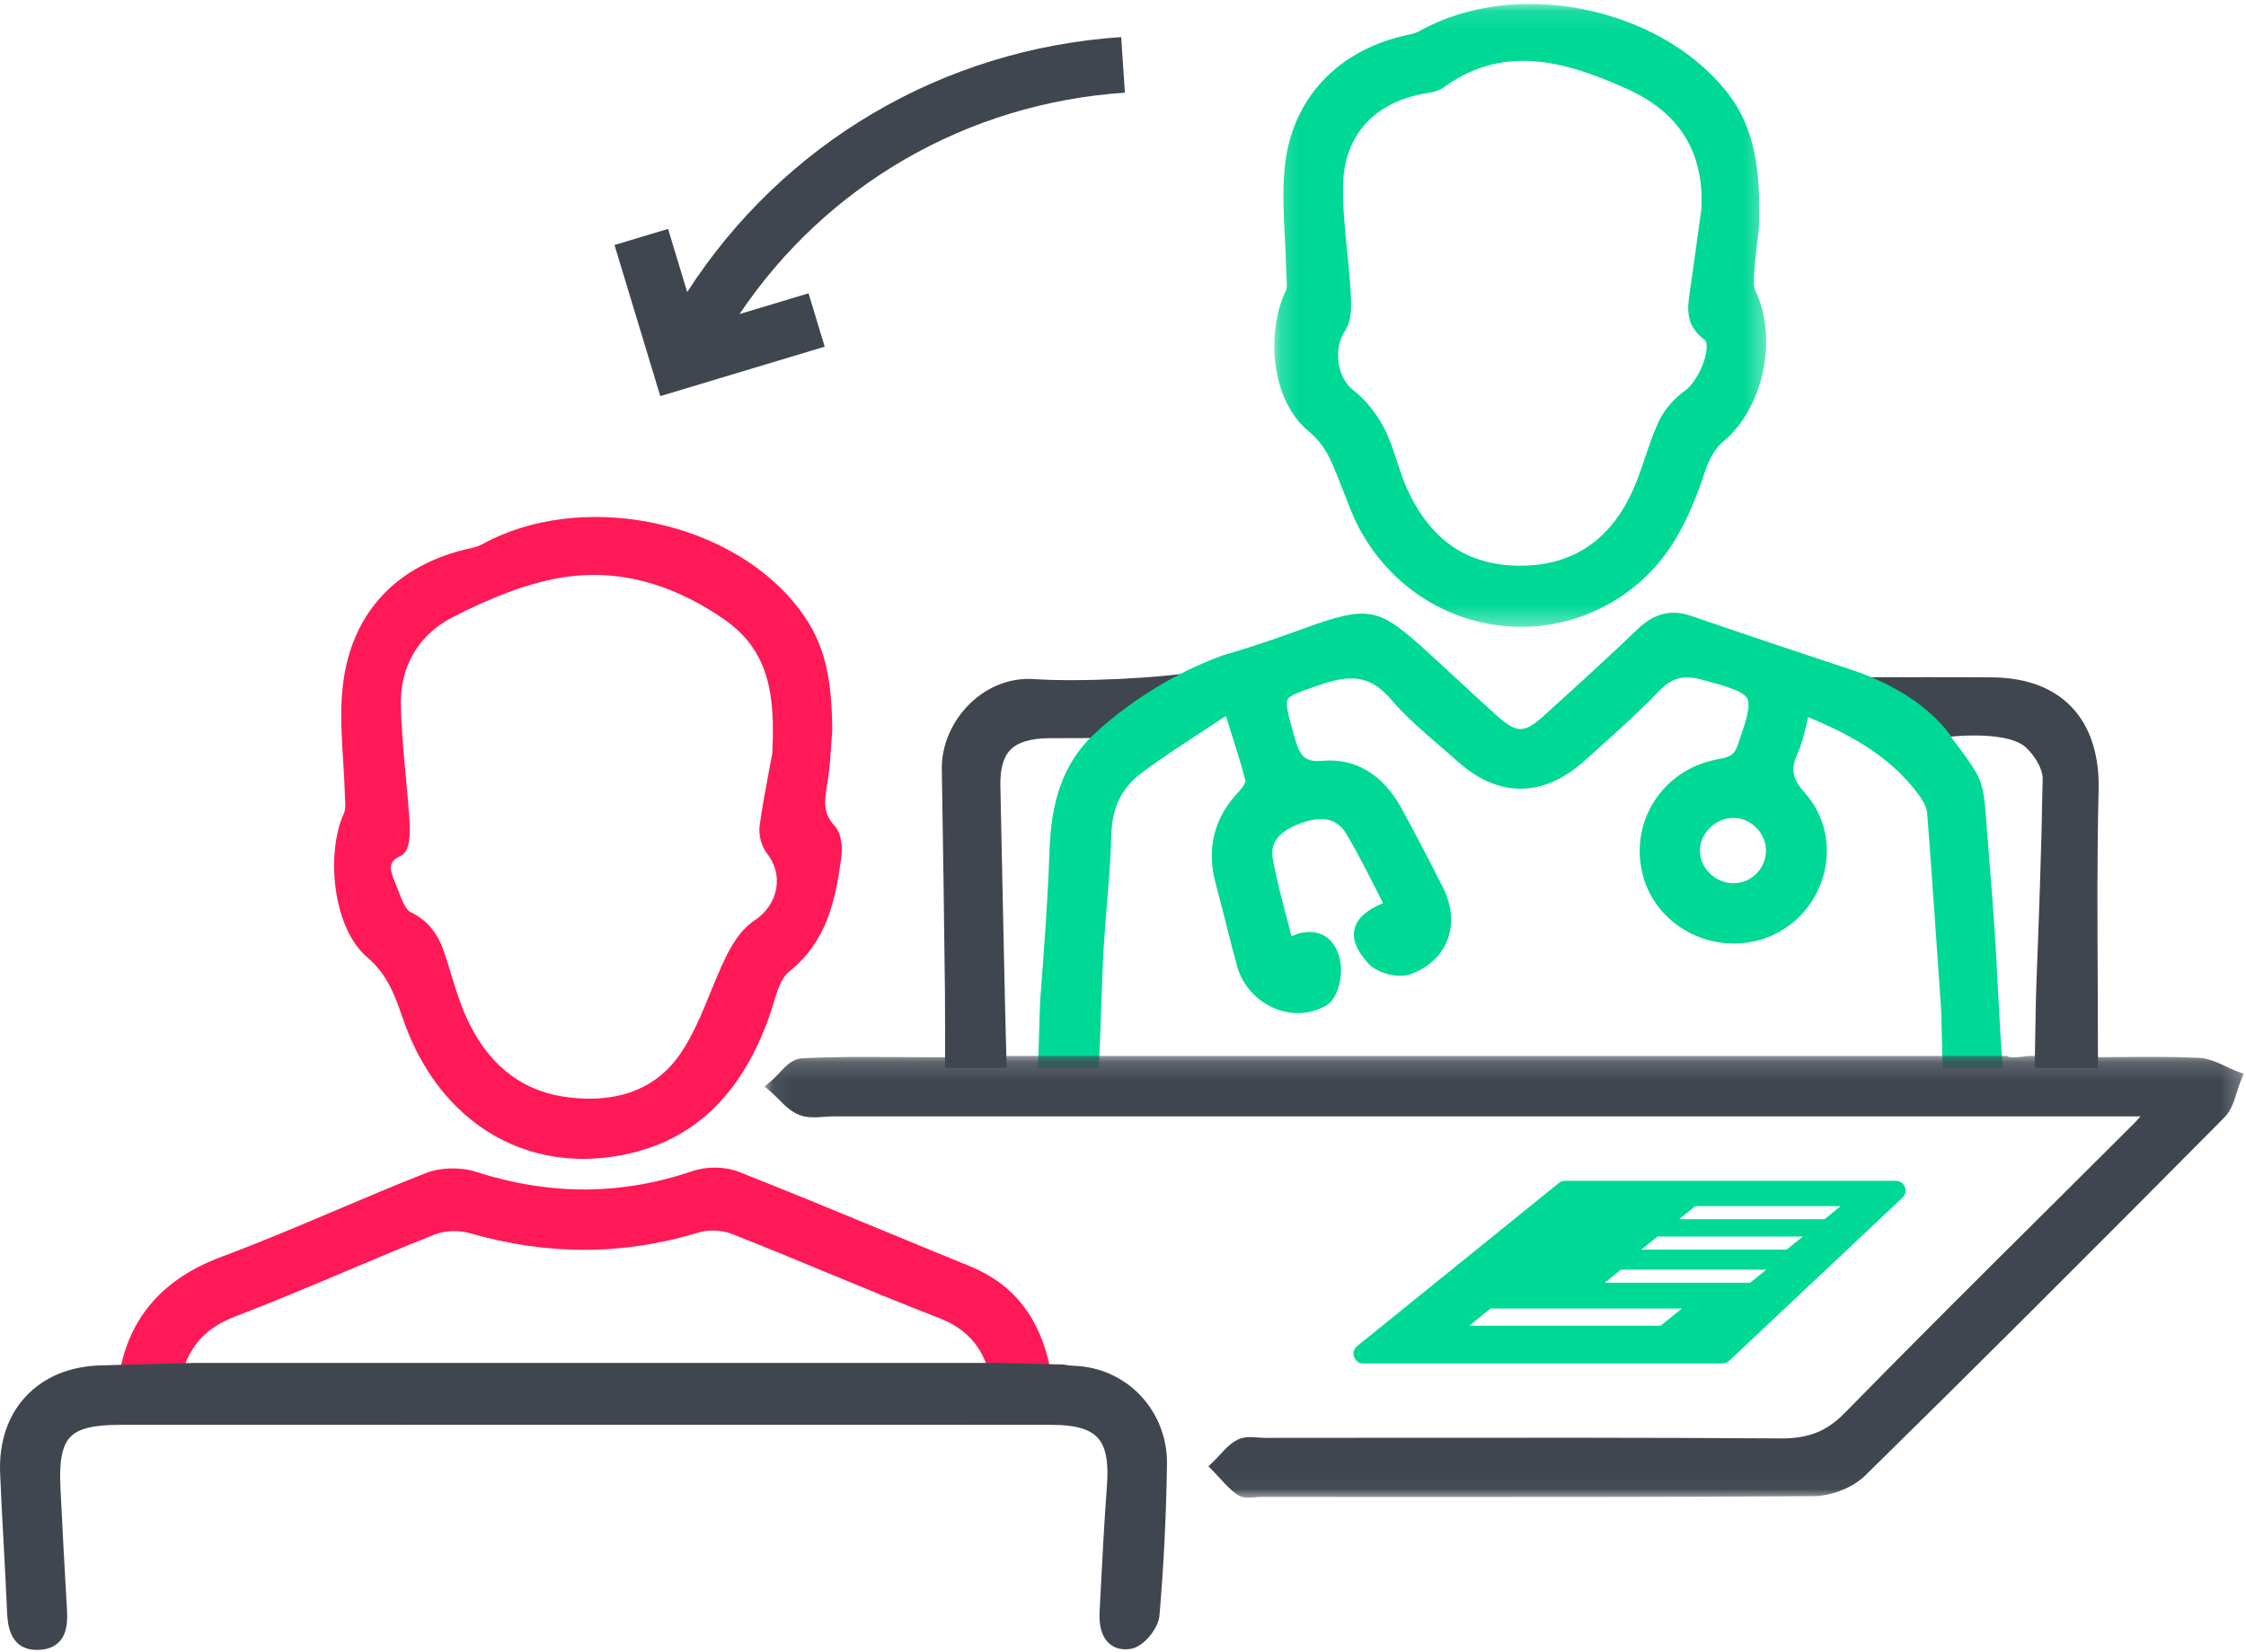 <svg xmlns="http://www.w3.org/2000/svg" xmlns:xlink="http://www.w3.org/1999/xlink" width="121px" height="89px" viewBox="0 0 121 89"><title>Group 23</title><desc>Created with Sketch.</desc><defs><polygon id="path-1" points="0.184 0.105 26.689 0.105 26.689 33.666 0.184 33.666"></polygon><polygon id="path-3" points="0.069 0.166 79.756 0.166 79.756 23.969 0.069 23.969"></polygon></defs><g id="Page-1" stroke="none" stroke-width="1" fill="none" fill-rule="evenodd"><g id="Apple-TV-Copy-29" transform="translate(-1262, -2518)"><g id="Group-23" transform="translate(1262, 2518)"><g><path d="M21.585,46.112 C21.728,46.042 22.164,45.832 22.065,44.282 C22.012,43.459 21.935,42.626 21.86,41.82 C21.742,40.547 21.619,39.23 21.596,37.941 C21.558,35.905 22.555,34.208 24.329,33.286 C26.505,32.155 28.392,31.455 30.096,31.147 C30.728,31.032 31.36,30.975 31.992,30.975 C34.348,30.975 36.693,31.77 38.986,33.351 C41.405,35.018 41.782,37.365 41.602,40.61 C41.539,40.956 41.474,41.302 41.408,41.648 C41.233,42.577 41.051,43.537 40.924,44.495 C40.859,44.993 41.023,45.606 41.326,45.986 C41.753,46.526 41.93,47.187 41.822,47.847 C41.709,48.543 41.284,49.177 40.656,49.587 C40.094,49.954 39.589,50.584 39.155,51.459 C38.823,52.13 38.534,52.834 38.256,53.515 C37.778,54.683 37.326,55.786 36.662,56.761 C34.983,59.227 32.302,59.385 30.349,59.084 C27.979,58.717 26.209,57.255 25.089,54.737 C24.765,54.008 24.523,53.214 24.29,52.446 C24.198,52.145 24.106,51.843 24.009,51.543 C23.733,50.69 23.336,49.73 22.111,49.139 C21.837,49.007 21.612,48.404 21.431,47.92 C21.372,47.761 21.314,47.606 21.254,47.462 C20.95,46.731 20.954,46.417 21.585,46.112 M19.79,51.584 C20.826,52.465 21.246,53.531 21.688,54.832 C23.316,59.625 27.009,62.438 31.422,62.438 C32.142,62.438 32.882,62.363 33.635,62.209 C37.36,61.449 39.909,59.028 41.43,54.809 C41.513,54.577 41.588,54.329 41.661,54.089 C41.871,53.4 42.087,52.687 42.495,52.363 C44.555,50.728 45.009,48.51 45.325,46.189 C45.397,45.66 45.342,44.895 44.95,44.479 C44.317,43.806 44.427,43.106 44.567,42.221 C44.59,42.079 44.612,41.937 44.631,41.795 C44.708,41.227 44.746,40.652 44.783,40.096 C44.799,39.849 44.815,39.603 44.835,39.357 L44.836,39.339 L44.836,39.321 C44.815,36.08 44.283,34.294 42.803,32.497 C39.048,27.936 31.19,26.452 25.985,29.32 C25.828,29.406 25.641,29.474 25.445,29.516 C21.252,30.403 18.761,33.182 18.43,37.342 C18.333,38.562 18.411,39.801 18.487,40.999 C18.523,41.579 18.561,42.179 18.578,42.764 C18.58,42.849 18.585,42.936 18.59,43.024 C18.606,43.315 18.623,43.615 18.538,43.799 C17.538,45.974 17.919,49.994 19.79,51.584" id="Fill-1" fill="#FF1956"></path><path d="M55.72,36.589 C54.479,36.503 53.268,36.95 52.312,37.853 C51.305,38.804 50.717,40.143 50.739,41.434 C50.808,45.436 50.859,49.433 50.909,53.516 C50.917,54.206 50.917,56.825 50.916,57.538 L54.23,57.538 C54.108,53.053 53.992,46.728 53.894,42.374 C53.873,41.442 54.049,40.796 54.433,40.4 C54.827,39.992 55.5,39.787 56.489,39.773 C57.067,39.765 60.022,39.766 60.597,39.768 L64.875,36.128 C62.691,36.548 58.061,36.754 55.72,36.589" id="Fill-3" fill="#3F4650"></path><path d="M111.598,38.087 C110.612,37.063 109.2,36.528 107.4,36.496 C106.507,36.481 101.296,36.485 100.421,36.489 C99.707,36.492 98.975,36.495 98.246,36.487 L104.749,39.728 C105.856,39.581 108.272,39.48 109.137,40.266 C109.59,40.677 110.054,41.416 110.046,41.94 C109.986,45.706 109.84,49.537 109.699,53.241 C109.668,54.03 109.639,56.749 109.61,57.538 L113.025,57.538 C113.022,56.601 113.017,53.738 113.012,52.813 C112.993,49.279 112.975,45.94 113.06,42.549 C113.107,40.674 112.601,39.131 111.598,38.087" id="Fill-5" fill="#3F4650"></path><path d="M12.673,70.93 C14.682,70.162 16.695,69.312 18.642,68.489 C20.195,67.833 21.802,67.154 23.394,66.523 C23.945,66.304 24.704,66.268 25.281,66.435 C29.513,67.652 33.563,67.641 37.662,66.4 C38.183,66.242 38.905,66.273 39.419,66.476 C41.143,67.154 42.884,67.876 44.569,68.574 C46.524,69.385 48.547,70.224 50.558,71 C51.89,71.515 52.721,72.324 53.171,73.589 L56.619,73.919 C56.612,73.885 56.604,73.851 56.597,73.814 C56.048,71.017 54.624,69.187 52.243,68.218 C50.73,67.603 49.221,66.979 47.712,66.355 C45.122,65.285 42.443,64.177 39.79,63.132 C39.073,62.85 38.081,62.833 37.322,63.092 C33.462,64.404 29.642,64.419 25.646,63.136 C24.8,62.866 23.733,62.895 22.928,63.21 C21.299,63.848 19.664,64.542 18.083,65.213 C16.083,66.062 14.014,66.939 11.95,67.708 C8.777,68.889 6.97,70.961 6.426,74.04 C6.425,74.043 6.424,74.046 6.424,74.049 L9.892,73.717 C10.358,72.344 11.239,71.478 12.673,70.93" id="Fill-7" fill="#FF1956"></path><path d="M57.877,73.588 C57.663,73.58 57.489,73.559 57.343,73.522 L53.455,73.42 C53.456,73.424 53.456,73.427 53.457,73.431 L10.507,73.431 L5.407,73.565 C3.755,73.615 2.368,74.191 1.396,75.231 C0.417,76.279 -0.063,77.714 0.007,79.38 C0.06,80.658 0.13,81.955 0.198,83.21 C0.261,84.384 0.326,85.597 0.378,86.79 C0.405,87.424 0.469,88.895 1.998,88.895 C2.023,88.895 2.049,88.894 2.075,88.894 C2.563,88.878 2.945,88.725 3.208,88.438 C3.623,87.985 3.645,87.319 3.606,86.666 C3.485,84.637 3.37,82.495 3.255,80.118 C3.186,78.712 3.35,77.882 3.787,77.425 C4.218,76.973 5.025,76.772 6.403,76.77 C12.044,76.765 17.685,76.766 23.328,76.767 L31.329,76.767 L37.804,76.766 C44.097,76.764 50.391,76.763 56.686,76.77 C57.917,76.771 58.692,76.989 59.127,77.456 C59.569,77.931 59.731,78.745 59.637,80.017 C59.492,81.954 59.39,83.924 59.292,85.83 L59.238,86.861 C59.21,87.394 59.278,88.12 59.757,88.549 C59.964,88.733 60.333,88.933 60.918,88.839 C61.63,88.725 62.405,87.721 62.463,87.056 C62.687,84.49 62.824,81.748 62.87,78.907 C62.916,76.027 60.723,73.69 57.877,73.588" id="Fill-9" fill="#3F4650"></path><g id="Group-13" transform="translate(68.466, 0.109)"><mask id="mask-2" fill="white"><use xlink:href="#path-1"></use></mask><g id="Clip-12"></g><path d="M4.298,15.622 L4.296,15.576 C4.255,14.841 4.179,14.099 4.106,13.381 C3.986,12.204 3.862,10.986 3.893,9.806 C3.963,7.177 5.575,5.398 8.315,4.926 L8.399,4.911 C8.696,4.862 9.033,4.805 9.309,4.603 C10.734,3.559 12.177,3.17 13.593,3.17 C15.535,3.17 17.428,3.899 19.16,4.668 C22.011,5.933 23.367,8.124 23.19,11.181 L23.017,12.433 C22.875,13.464 22.734,14.497 22.583,15.528 L22.57,15.618 C22.444,16.468 22.302,17.432 23.389,18.218 C23.431,18.248 23.48,18.359 23.479,18.572 C23.477,19.33 22.894,20.517 22.324,20.925 C21.696,21.373 21.17,21.996 20.879,22.634 C20.595,23.256 20.375,23.907 20.163,24.536 C19.956,25.147 19.743,25.779 19.476,26.362 C18.251,29.045 16.189,30.396 13.364,30.369 C10.564,30.346 8.591,28.987 7.334,26.215 C7.128,25.761 6.973,25.285 6.808,24.781 C6.616,24.189 6.417,23.577 6.127,23.003 C5.709,22.178 5.102,21.427 4.416,20.89 C3.558,20.218 3.355,18.671 3.999,17.706 C4.384,17.13 4.337,16.294 4.298,15.622 M2.039,23.129 C2.922,23.854 3.256,24.707 3.643,25.694 C3.702,25.847 3.763,26.001 3.826,26.155 C3.905,26.349 3.98,26.544 4.056,26.74 C4.256,27.255 4.462,27.788 4.728,28.293 C6.178,31.046 8.722,32.944 11.71,33.501 C12.304,33.612 12.899,33.666 13.491,33.666 C15.811,33.666 18.067,32.828 19.872,31.259 C21.772,29.609 22.696,27.388 23.411,25.235 C23.633,24.568 23.976,24.008 24.354,23.698 C26.53,21.907 27.349,18.112 26.106,15.577 C25.985,15.33 26.019,14.893 26.043,14.573 C26.098,13.843 26.182,13.118 26.25,12.535 C26.273,12.335 26.295,12.153 26.311,11.997 L26.314,11.955 C26.341,9.396 26.225,6.924 24.541,4.817 C20.874,0.227 13.166,-1.304 8.046,1.542 C7.875,1.637 7.691,1.706 7.513,1.741 C3.632,2.513 1.102,5.202 0.744,8.936 C0.623,10.202 0.69,11.492 0.755,12.74 C0.785,13.324 0.816,13.928 0.827,14.517 C0.829,14.625 0.837,14.737 0.844,14.851 C0.862,15.118 0.881,15.394 0.806,15.549 C-0.263,17.777 -0.02,21.438 2.039,23.129" id="Fill-11" fill="#00D896" mask="url(#mask-2)"></path></g><path d="M93.382,47.586 C93.376,47.586 93.37,47.586 93.363,47.586 C92.41,47.576 91.594,46.781 91.582,45.851 C91.576,45.397 91.772,44.941 92.12,44.601 C92.479,44.249 92.957,44.051 93.443,44.069 C93.887,44.082 94.327,44.286 94.651,44.629 C94.974,44.972 95.152,45.423 95.139,45.867 C95.11,46.835 94.34,47.586 93.382,47.586 M105.187,39.808 C105.152,39.745 103.891,37.475 99.731,36.08 C96.944,35.165 94.033,34.187 91.077,33.173 C89.691,32.697 88.767,33.375 88.193,33.927 C86.542,35.511 84.869,37.029 83.159,38.574 C82.113,39.518 81.714,39.515 80.643,38.558 C79.976,37.963 79.308,37.344 78.661,36.745 C78.235,36.35 77.809,35.956 77.38,35.564 L77.127,35.333 C74.277,32.727 73.903,32.526 70.107,33.91 C68.734,34.41 67.324,34.893 65.877,35.311 C61.488,36.898 58.725,39.77 58.725,39.77 C56.933,41.589 56.607,43.896 56.536,45.944 C56.445,48.557 56.251,51.113 56.045,53.819 C56,54.412 55.957,56.942 55.913,57.538 L59.194,57.538 C59.199,57.449 59.205,57.359 59.21,57.27 C59.29,55.822 59.373,52.395 59.467,50.928 C59.513,50.213 59.573,49.486 59.63,48.782 C59.733,47.523 59.839,46.221 59.874,44.933 C59.912,43.53 60.445,42.435 61.457,41.679 C62.549,40.862 63.691,40.117 64.9,39.328 C65.276,39.083 65.657,38.834 66.043,38.579 C66.116,38.81 66.187,39.035 66.257,39.255 C66.588,40.292 66.873,41.187 67.1,42.079 C67.098,42.161 66.968,42.414 66.766,42.623 C65.403,44.038 64.977,45.723 65.499,47.633 C65.692,48.338 65.874,49.062 66.05,49.762 C66.239,50.513 66.434,51.29 66.644,52.052 C66.931,53.089 67.71,53.95 68.728,54.353 C69.658,54.721 70.657,54.65 71.467,54.161 C72.088,53.785 72.31,52.653 72.232,51.98 C72.155,51.32 71.885,50.793 71.47,50.496 C71.212,50.311 70.761,50.121 70.086,50.263 C69.906,50.301 69.748,50.369 69.579,50.451 C69.497,50.132 69.415,49.816 69.333,49.503 C69.048,48.416 68.78,47.389 68.581,46.341 C68.463,45.724 68.522,44.944 70.029,44.372 C71.612,43.771 72.222,44.413 72.543,44.948 C73.094,45.868 73.593,46.853 74.075,47.805 C74.219,48.09 74.363,48.375 74.509,48.66 C73.611,49.039 73.121,49.48 72.98,50.029 C72.836,50.59 73.075,51.204 73.709,51.905 C74.188,52.436 75.314,52.725 75.982,52.49 C76.923,52.158 77.625,51.521 77.959,50.695 C78.312,49.824 78.237,48.81 77.75,47.84 C77.004,46.359 76.244,44.908 75.49,43.527 C74.512,41.736 73.012,40.834 71.264,40.991 C70.228,41.084 70.018,40.698 69.723,39.653 C69.434,38.629 69.243,37.953 69.365,37.695 C69.479,37.456 70.077,37.253 70.981,36.946 L71.255,36.853 C72.931,36.283 73.928,36.506 74.935,37.678 C75.733,38.607 76.674,39.419 77.585,40.204 C77.902,40.478 78.219,40.751 78.53,41.029 C80.734,43 83.162,42.984 85.369,40.985 C85.636,40.744 85.905,40.503 86.174,40.262 C87.242,39.303 88.348,38.311 89.361,37.254 C90.072,36.512 90.686,36.347 91.709,36.625 C93.081,36.998 93.928,37.252 94.133,37.639 C94.336,38.024 94.057,38.892 93.608,40.173 C93.412,40.732 93.107,40.794 92.552,40.907 C92.465,40.925 92.376,40.943 92.287,40.963 C90.916,41.277 89.768,42.098 89.055,43.274 C88.348,44.442 88.154,45.822 88.508,47.161 C88.852,48.456 89.709,49.536 90.922,50.2 C92.15,50.873 93.612,51.021 94.934,50.604 C96.547,50.095 97.784,48.805 98.241,47.151 C98.678,45.572 98.305,43.918 97.242,42.727 C96.547,41.948 96.455,41.444 96.852,40.57 C97.078,40.072 97.201,39.54 97.333,38.977 C97.359,38.866 97.385,38.753 97.412,38.638 C99.638,39.56 101.86,40.74 103.396,42.862 C103.652,43.217 103.804,43.553 103.824,43.809 C104.09,47.318 104.326,50.761 104.576,54.406 L104.659,57.538 L107.9,57.538 C107.896,57.491 107.892,57.444 107.888,57.396 C107.717,55.412 107.565,51.462 107.417,49.509 C107.307,48.049 107.196,46.588 107.078,45.129 C107.053,44.823 107.033,44.551 107.014,44.307 C106.846,42.044 106.811,41.96 105.188,39.811 C105.188,39.81 105.187,39.809 105.186,39.808 C105.186,39.808 105.186,39.808 105.187,39.808" id="Fill-14" fill="#00D896"></path><g id="Group-18" transform="translate(41.123, 56.726)"><mask id="mask-4" fill="white"><use xlink:href="#path-3"></use></mask><g id="Clip-17"></g><path d="M79.342,0.973 C79.162,0.905 78.98,0.819 78.788,0.728 C78.331,0.513 77.859,0.291 77.338,0.267 C75.892,0.202 74.445,0.214 73.046,0.226 C72.662,0.229 72.282,0.232 71.906,0.234 C71.906,0.211 71.906,0.188 71.906,0.166 L68.165,0.166 C67.583,0.246 67.153,0.283 67.03,0.186 C67.023,0.181 67.017,0.173 67.011,0.166 L9.789,0.166 C9.789,0.189 9.789,0.211 9.789,0.234 L9.681,0.234 L8.826,0.234 C8.239,0.234 7.651,0.231 7.063,0.227 C5.428,0.216 3.736,0.205 2.072,0.294 C1.575,0.32 1.202,0.717 0.841,1.101 C0.705,1.247 0.576,1.385 0.452,1.489 L0.069,1.812 L0.447,2.14 C0.571,2.248 0.693,2.371 0.822,2.5 C1.148,2.828 1.486,3.167 1.933,3.343 C2.372,3.515 2.844,3.48 3.3,3.447 C3.474,3.434 3.638,3.422 3.794,3.422 L74.192,3.422 C74.054,3.581 73.946,3.702 73.833,3.815 C72.374,5.271 70.912,6.725 69.45,8.179 C65.768,11.838 61.961,15.622 58.267,19.394 C57.285,20.396 56.312,20.78 54.815,20.774 C47.787,20.728 40.641,20.734 33.73,20.74 C31.491,20.742 29.251,20.744 27.012,20.745 C26.904,20.745 26.786,20.735 26.66,20.725 C26.302,20.698 25.896,20.666 25.544,20.845 C25.162,21.039 24.878,21.35 24.604,21.649 C24.496,21.767 24.395,21.877 24.291,21.977 L23.98,22.277 L24.283,22.585 C24.394,22.699 24.501,22.817 24.609,22.935 C24.889,23.244 25.18,23.564 25.544,23.812 C25.726,23.936 25.932,23.969 26.138,23.969 C26.26,23.969 26.382,23.957 26.499,23.946 C26.598,23.937 26.692,23.928 26.771,23.928 C28.78,23.928 30.789,23.929 32.797,23.93 C40.593,23.934 48.652,23.939 56.58,23.885 C57.56,23.878 58.706,23.419 59.369,22.768 C65.039,17.201 71.185,11.074 78.71,3.484 C79.079,3.113 79.237,2.604 79.389,2.113 C79.453,1.907 79.514,1.713 79.587,1.538 L79.756,1.13 L79.342,0.973 Z" id="Fill-16" fill="#3F4650" mask="url(#mask-4)"></path></g><path d="M98.294,65.688 L90.465,65.688 L91.335,64.984 L99.164,64.984 L98.294,65.688 Z M96.254,67.328 L88.424,67.328 L89.294,66.624 L97.124,66.624 L96.254,67.328 Z M94.285,69.111 L86.456,69.111 L87.326,68.407 L95.155,68.407 L94.285,69.111 Z M89.462,71.429 L79.153,71.429 L80.298,70.501 L90.608,70.501 L89.462,71.429 Z M102.131,63.619 L84.316,63.619 C84.195,63.619 84.077,63.661 83.983,63.737 L73.114,72.526 C72.727,72.838 72.949,73.461 73.447,73.461 L92.796,73.461 C92.931,73.461 93.061,73.41 93.159,73.317 L102.494,64.528 C102.842,64.201 102.609,63.619 102.131,63.619 L102.131,63.619 Z" id="Fill-19" fill="#00D896"></path><path d="M39.842,16.921 C44.518,9.962 52.107,5.558 60.602,4.993 L60.402,1.998 C50.767,2.638 42.185,7.724 37.022,15.736 L35.991,12.333 L33.105,13.2 L35.572,21.342 L44.43,18.678 L43.559,15.804 L39.842,16.921 Z" id="Fill-21" fill="#3F4650"></path></g></g></g></g></svg>